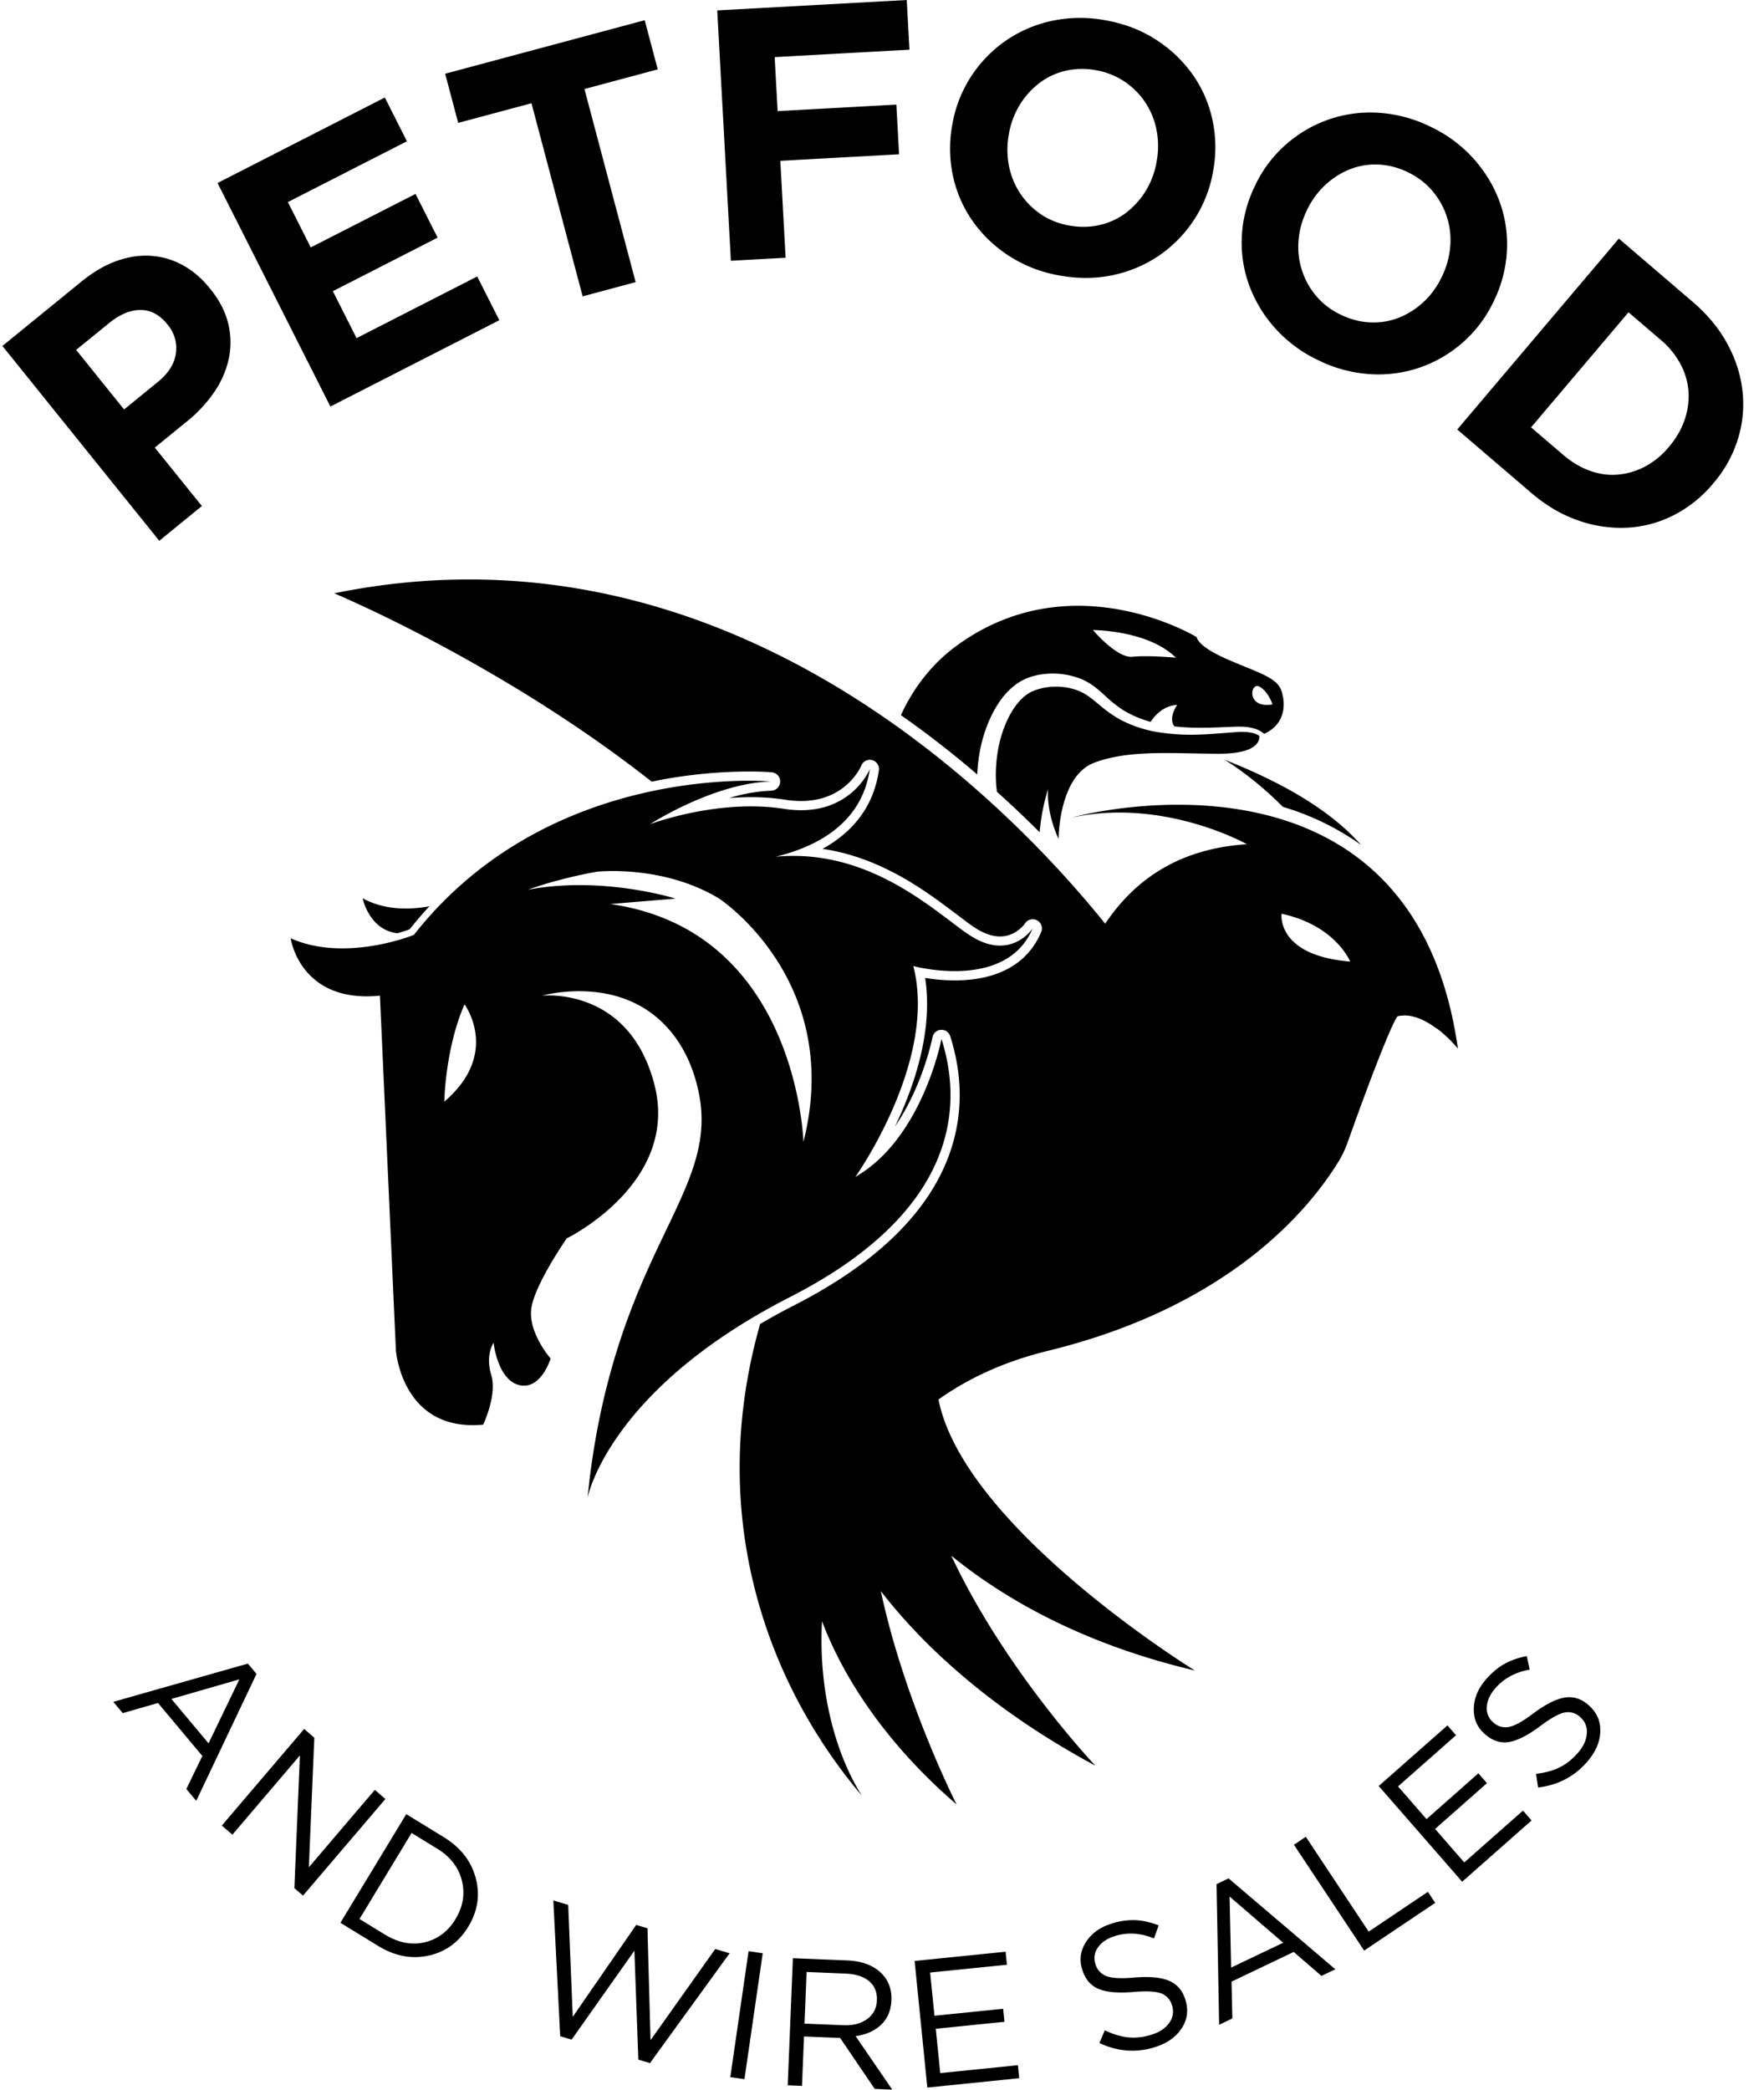 <svg xmlns="http://www.w3.org/2000/svg" width="76" height="90" fill="none" viewBox="0 0 76 90"><g fill="#000000" clip-path="url(#a)"><path d="M46.214 35.204c3.951-.845 7.507 1.155 7.507 1.155-2.286.152-4.49 1.018-6.105 3.424l-.01-.013C43.578 34.773 31.435 22.068 14.4 25.554c0 0 6.815 2.836 13.178 7.724.167.127.333.256.499.387a21.03 21.03 0 0 1 4.198-.437c.586 0 .94.03.977.035.21.019.368.197.36.407a.394.394 0 0 1-.384.384 7.13 7.13 0 0 0-1.807.317c.304-.024.617-.038.934-.038.514 0 1.01.037 1.475.11.234.037.463.056.681.056 1.937-.001 2.571-1.463 2.597-1.524a.395.395 0 0 1 .757.21c-.213 1.47-1.042 2.612-2.427 3.374 2.544.377 4.45 1.818 5.772 2.817.266.201.495.375.7.518.42.292.816.438 1.176.438.69 0 1.064-.543 1.08-.567a.397.397 0 0 1 .516-.126c.18.098.255.313.176.503-.574 1.363-1.864 2.083-3.728 2.083-.492 0-.936-.051-1.271-.106.353 2.27-.473 4.676-1.3 6.4 1.202-1.75 1.61-3.814 1.617-3.844a.394.394 0 0 1 .363-.322h.024c.171 0 .324.11.377.276.564 1.78.542 3.513-.063 5.151-.92 2.484-3.158 4.649-6.657 6.437a28.42 28.42 0 0 0-1.472.807l-.051.184c-.858 3.114-1.243 6.945-.2 11.138 1.083 4.355 3.28 7.388 4.63 8.987-1.2-1.92-1.87-4.67-1.71-7.508.614 1.642 2.162 4.76 5.797 7.892 0 0-2.23-4.377-3.265-9.189 1.6 2.067 4.455 4.944 9.244 7.518 0 0-3.872-4.07-6.208-9.045 2.144 1.75 5.52 3.775 10.495 4.947 0 0-9.944-6.123-11.046-11.673 1.283-.912 2.84-1.638 4.704-2.093 7.809-1.904 11.248-6.068 12.524-8.144a4.41 4.41 0 0 0 .4-.838c1.123-3.17 2.029-5.406 2.165-5.434a1.467 1.467 0 0 1 .374-.028c.46.03.914.277 1.286.556l.01-.005c.54.402.915.874.915.874C60.873 31.393 46.7 35.07 46.22 35.2l-.005.003Zm9 4.15c2.296.496 2.932 2.002 2.956 2.06-3.119-.257-2.965-1.965-2.955-2.06Z"></path><path d="M58.278 36.142c.123.08.242.163.359.25-1.002-1.152-2.777-2.455-5.89-3.676.056.032 1.227.726 2.523 2.034a11.42 11.42 0 0 1 3.008 1.392ZM41.685 40.22c-1.491-1.034-4.258-3.688-8.259-3.323 2.089-.514 3.74-1.642 4.047-3.77 0 0-.87 2.151-3.704 1.708-2.833-.443-5.76.66-5.76.66s2.74-1.77 5.208-1.837c-.179-.017-9.548-.811-15.387 6.607 0 0-2.942 1.203-5.307.146 0 0 .394 2.815 3.846 2.471l.687 15.265s.248 3.545 3.762 3.21c0 0 .612-1.28.347-2.142-.265-.862.1-1.383.1-1.383s.172 1.606 1.112 1.824c.939.217 1.345-1.148 1.345-1.148s-.963-1.095-.833-2.134c.132-1.038 1.53-3.039 1.53-3.039s4.876-2.374 3.775-6.629c-1.102-4.255-4.845-3.821-4.845-3.821s2.64-.764 4.694.735c1.492 1.09 1.902 2.735 2.03 3.29.74 3.193-1.342 5.27-3.04 9.913-.616 1.688-1.385 4.268-1.716 7.676.018-.094.966-4.676 8.724-8.638 7.837-4.003 7.23-8.88 6.522-11.114 0 0-.811 4.28-3.71 5.94 0 0 3.55-4.985 2.497-9.08 0 0 4 1.095 5.142-1.624 0 0-.979 1.504-2.807.233v.004Zm-22.542 7.226s.03-2.258.869-4.19c0 0 1.57 2.105-.869 4.19Zm7.15-8.51 2.81-.234s-3.144-.995-6.36-.381c0 0 1.2-.46 2.984-.779.08-.008 2.885-.291 5.268 1.167.2.134 5.34 3.66 3.62 10.474v.004c-.004-.122-.294-9.114-8.322-10.25v-.002Z"></path><path d="M17.124 40.196c.177-.052.321-.1.425-.136.042-.014.076-.028.102-.037.273-.344.556-.675.852-.992-.792.148-1.9.195-2.877-.342 0 0 .263 1.357 1.498 1.507ZM54.258 31.689a1.075 1.075 0 0 0-.273-.115c-.242-.063-.501-.06-.768-.04-.537.038-1.082.093-1.63.106a9.17 9.17 0 0 1-1.66-.101 5.29 5.29 0 0 1-1.62-.523 5.026 5.026 0 0 1-.725-.48c-.219-.173-.425-.356-.626-.504a2.142 2.142 0 0 0-.619-.328 2.794 2.794 0 0 0-.697-.128 2.814 2.814 0 0 0-.707.056c-.228.049-.447.125-.616.23-.356.222-.648.61-.863 1.036-.434.865-.599 1.901-.536 2.884.005.092.017.2.035.32.66.591 1.272 1.176 1.84 1.744a8.556 8.556 0 0 1 .361-1.855c-.066 1.096.454 2.14.454 2.14s0-2.702 1.537-3.282c1.537-.578 3.456-.386 5.377-.386 1.922 0 1.728-.771 1.728-.771l.006-.002.002-.001Zm.954-1.928c-.192-.58-.96-.773-2.306-1.353-1.345-.58-1.345-.966-1.345-.966s-5.376-3.282-10.369.386c-1.053.774-1.842 1.806-2.377 2.972a42.933 42.933 0 0 1 3.289 2.556c.041-.971.271-1.935.747-2.794.276-.488.646-.954 1.166-1.242a2.54 2.54 0 0 1 .82-.27 3.334 3.334 0 0 1 1.679.168c.27.103.52.257.738.435.217.177.413.366.615.543.206.17.409.328.64.459.336.19.695.333 1.067.435.154-.242.525-.694 1.142-.73 0 0-.401.556-.121.924.328.037.66.056.99.059.538.008 1.076-.027 1.62-.044.272-.01.56-.005.837.08a1.1 1.1 0 0 1 .39.201c.01.008.018.017.028.027.94-.427.927-1.307.75-1.848v.002Zm-6.42-1.474c-.668.073-1.703-1.152-1.703-1.152s2.369 0 3.575 1.192c0 0-1.205-.111-1.873-.04Zm5.458 1.28c.384.194.577.772.577.772-1.152.193-.96-.965-.577-.772ZM4.882 73.297l5.798-1.647.372.443-2.597 5.467-.427-.509.69-1.424-1.91-2.281-1.519.437-.407-.485v-.001Zm2.503-.124 1.6 1.91 1.327-2.754-2.928.844h.001ZM9.557 78.625l3.548-4.161.437.377-.236 5.582 2.843-3.335.455.393-3.548 4.161-.373-.32.238-5.717-2.909 3.413-.455-.393ZM14.666 82.814l2.837-4.68 1.616.99c.722.443 1.18 1.028 1.375 1.755.195.728.09 1.424-.311 2.088l-.008.014c-.405.668-.974 1.083-1.708 1.245-.733.162-1.461.021-2.183-.422l-1.617-.99Zm4.157-3.201-1.09-.668-2.244 3.704 1.09.668c.58.356 1.152.468 1.715.336.563-.133 1.005-.463 1.328-.994l.007-.014c.322-.53.412-1.08.27-1.65-.14-.57-.5-1.03-1.076-1.384v.002ZM24.136 87.7l-.297-5.85.641.192.196 4.822 2.734-3.96.485.145.132 4.82 2.789-3.928.619.185-3.433 4.731-.5-.15-.17-4.692-2.704 3.83-.492-.147v.002ZM31.465 89.46l.786-5.425.61.09-.787 5.424-.609-.09ZM33.938 89.814l.223-5.476 2.342.096c.67.028 1.178.231 1.526.612.269.293.394.659.375 1.097v.015c-.018.439-.168.788-.448 1.051-.281.263-.645.424-1.095.484l1.581 2.306-.755-.032-1.491-2.194-1.556-.064-.087 2.128-.614-.025-.001.002Zm.723-2.658 1.673.068c.414.018.756-.07 1.023-.264a.99.99 0 0 0 .422-.806v-.015c.015-.338-.097-.608-.333-.81-.236-.2-.575-.309-1.014-.328l-1.68-.07-.091 2.222v.003ZM39.953 89.91l-.548-5.453 3.92-.398.056.561-3.308.336.188 1.861 2.958-.3.057.56-2.959.301.192 1.908 3.347-.34.056.561-3.958.402-.001.001ZM49.75 88.171c-.803.25-1.598.188-2.384-.18l.232-.547c.355.168.692.269 1.008.303.317.033.652-.005 1.004-.114.348-.107.601-.277.765-.51a.818.818 0 0 0 .124-.739l-.005-.015a.754.754 0 0 0-.467-.515c-.234-.088-.63-.11-1.192-.062-.657.056-1.157.013-1.502-.13-.345-.142-.581-.422-.71-.841l-.004-.015c-.126-.41-.067-.8.174-1.172.242-.373.61-.634 1.1-.787a2.992 2.992 0 0 1 1.035-.148c.318.017.648.092.993.225l-.203.562c-.578-.236-1.137-.272-1.678-.104-.338.105-.581.268-.734.49a.778.778 0 0 0-.116.699l.005.015a.77.77 0 0 0 .482.526c.243.093.657.11 1.242.055.632-.048 1.118 0 1.458.148.34.146.572.415.692.81l.005.016c.136.444.08.853-.17 1.227-.25.375-.635.643-1.156.803h.003ZM52.525 87.208l-.112-6.058.52-.25 4.599 3.916-.598.285-1.195-1.033-2.68 1.28.035 1.587-.57.271v.002Zm.516-2.465 2.244-1.071-2.31-1.99.067 3.062-.001-.001ZM58.773 84.011l-3.025-4.559.511-.343 2.71 4.084 2.55-1.713.316.475-3.063 2.056h.002ZM62.995 81.043l-3.594-4.12 2.961-2.612.37.424-2.5 2.205 1.228 1.407 2.235-1.973.37.425-2.236 1.972 1.258 1.443 2.528-2.232.37.424-2.99 2.64v-.003ZM68.388 75.873c-.553.638-1.26 1.01-2.12 1.113l-.09-.588c.39-.045.73-.138 1.016-.279.286-.14.55-.35.792-.629.239-.275.365-.555.38-.84a.813.813 0 0 0-.282-.693l-.011-.01a.75.75 0 0 0-.667-.19c-.245.049-.593.243-1.045.582-.529.395-.976.625-1.344.687-.366.063-.715-.05-1.043-.339l-.011-.01c-.32-.282-.477-.644-.466-1.089.01-.444.183-.862.52-1.251.257-.296.523-.52.802-.675.277-.154.599-.266.962-.335l.123.584c-.614.106-1.108.373-1.48.802-.232.268-.354.537-.366.806a.777.777 0 0 0 .269.655l.01.01a.763.763 0 0 0 .687.191c.253-.05.615-.255 1.083-.614.511-.376.95-.592 1.316-.649.366-.056.704.05 1.013.321l.01.01c.35.306.516.683.5 1.134-.014.451-.201.883-.56 1.296h.002ZM9.834 13.941c.122.51.128 1.014.022 1.51a4.045 4.045 0 0 1-.624 1.432 5.864 5.864 0 0 1-1.168 1.259L6.67 19.278l2.028 2.517-1.836 1.496L.104 14.9l3.41-2.777c.5-.408 1.004-.702 1.509-.883.506-.18 1-.255 1.48-.222.479.032.936.166 1.37.402.432.237.823.57 1.17 1.002l.02.024c.393.487.649.986.77 1.497v-.002Zm-2.621.03c-.334-.415-.722-.622-1.162-.62-.44 0-.89.189-1.35.564L3.28 15.07l2.066 2.565L6.8 16.451c.46-.375.72-.788.779-1.24a1.551 1.551 0 0 0-.348-1.216l-.02-.023ZM14.235 17.51 9.373 7.882 16.58 4.2l.952 1.885-5.129 2.619.986 1.952 4.514-2.304.951 1.884-4.513 2.305 1.021 2.022 5.198-2.655.952 1.884-7.276 3.717-.002.001ZM25.18 3.834l2.206 8.318-2.283.612-2.205-8.317-3.157.846-.562-2.117L27.777.871l.561 2.117-3.157.846ZM33.376 2.46l.127 2.326 5.116-.281.117 2.14-5.116.282.227 4.174-2.358.13L30.902.448 39.066 0l.117 2.14-5.806.32ZM51.452 9.455a5.583 5.583 0 0 1-1.485 1.531 5.547 5.547 0 0 1-1.996.858c-.74.161-1.52.168-2.334.019a5.817 5.817 0 0 1-2.17-.845 5.69 5.69 0 0 1-1.561-1.494 5.31 5.31 0 0 1-.848-1.944 5.578 5.578 0 0 1-.029-2.209l.005-.03a5.482 5.482 0 0 1 .809-2.055 5.568 5.568 0 0 1 1.485-1.53 5.536 5.536 0 0 1 1.996-.858 5.892 5.892 0 0 1 2.334-.019c.815.149 1.539.43 2.17.845a5.708 5.708 0 0 1 1.561 1.494c.41.582.692 1.23.848 1.944a5.58 5.58 0 0 1 .029 2.208l-.005.03a5.502 5.502 0 0 1-.809 2.055Zm-1.62-2.5a3.6 3.6 0 0 0 0-1.333 3.29 3.29 0 0 0-.47-1.184 3.273 3.273 0 0 0-.889-.908 3.162 3.162 0 0 0-1.234-.502 3.187 3.187 0 0 0-1.337.022 2.996 2.996 0 0 0-1.126.53 3.41 3.41 0 0 0-.84.936 3.533 3.533 0 0 0-.466 1.24l-.005.03a3.6 3.6 0 0 0 0 1.332c.083.433.24.828.471 1.184.231.357.525.658.88.907.356.248.77.416 1.242.503.463.084.906.077 1.33-.023.424-.1.802-.277 1.133-.53a3.41 3.41 0 0 0 .84-.935 3.53 3.53 0 0 0 .466-1.239l.005-.03ZM63.03 14.743a5.563 5.563 0 0 1-1.837 1.079 5.51 5.51 0 0 1-2.15.293 5.89 5.89 0 0 1-2.255-.605 5.841 5.841 0 0 1-1.869-1.394 5.713 5.713 0 0 1-1.11-1.858 5.33 5.33 0 0 1-.305-2.1c.038-.73.222-1.443.556-2.137l.014-.028a5.442 5.442 0 0 1 1.323-1.764 5.565 5.565 0 0 1 1.837-1.079 5.486 5.486 0 0 1 2.15-.293 5.89 5.89 0 0 1 2.255.605 5.841 5.841 0 0 1 1.869 1.394c.5.569.87 1.187 1.11 1.858.241.67.342 1.37.305 2.1a5.55 5.55 0 0 1-.556 2.137l-.014.028a5.442 5.442 0 0 1-1.322 1.764ZM62.13 11.9c.2-.417.316-.845.352-1.284a3.273 3.273 0 0 0-.142-1.268 3.28 3.28 0 0 0-.617-1.113 3.143 3.143 0 0 0-1.057-.812 3.219 3.219 0 0 0-1.295-.337 2.982 2.982 0 0 0-1.224.21 3.408 3.408 0 0 0-1.058.679 3.511 3.511 0 0 0-.777 1.07l-.014.029c-.2.416-.318.845-.352 1.285a3.273 3.273 0 0 0 .751 2.377 3.13 3.13 0 0 0 1.065.816c.423.206.853.317 1.287.333.435.017.846-.053 1.232-.207A3.407 3.407 0 0 0 61.338 13c.318-.297.577-.653.777-1.07l.014-.029ZM72.11 22.19c-.634.32-1.301.5-1.998.537a5.527 5.527 0 0 1-2.113-.31c-.712-.245-1.388-.642-2.026-1.189l-3.189-2.73 6.963-8.222 3.188 2.73c.638.548 1.136 1.152 1.494 1.817.358.664.574 1.345.647 2.043a5.063 5.063 0 0 1-.206 2.063 5.378 5.378 0 0 1-1.052 1.885l-.02.024a5.414 5.414 0 0 1-1.688 1.351Zm-.192-2.962a3.53 3.53 0 0 0 .664-1.153 3.11 3.11 0 0 0 .165-1.218 2.955 2.955 0 0 0-.344-1.175 3.565 3.565 0 0 0-.85-1.042l-1.39-1.19-4.198 4.956 1.39 1.19c.366.313.751.541 1.155.684.403.142.805.196 1.204.16.4-.035.786-.15 1.159-.345a3.413 3.413 0 0 0 1.026-.843l.02-.024h-.001Z"></path></g><defs><clipPath id="a"><path fill="#fff" d="M.104 0h75v90h-75z"></path></clipPath></defs></svg>